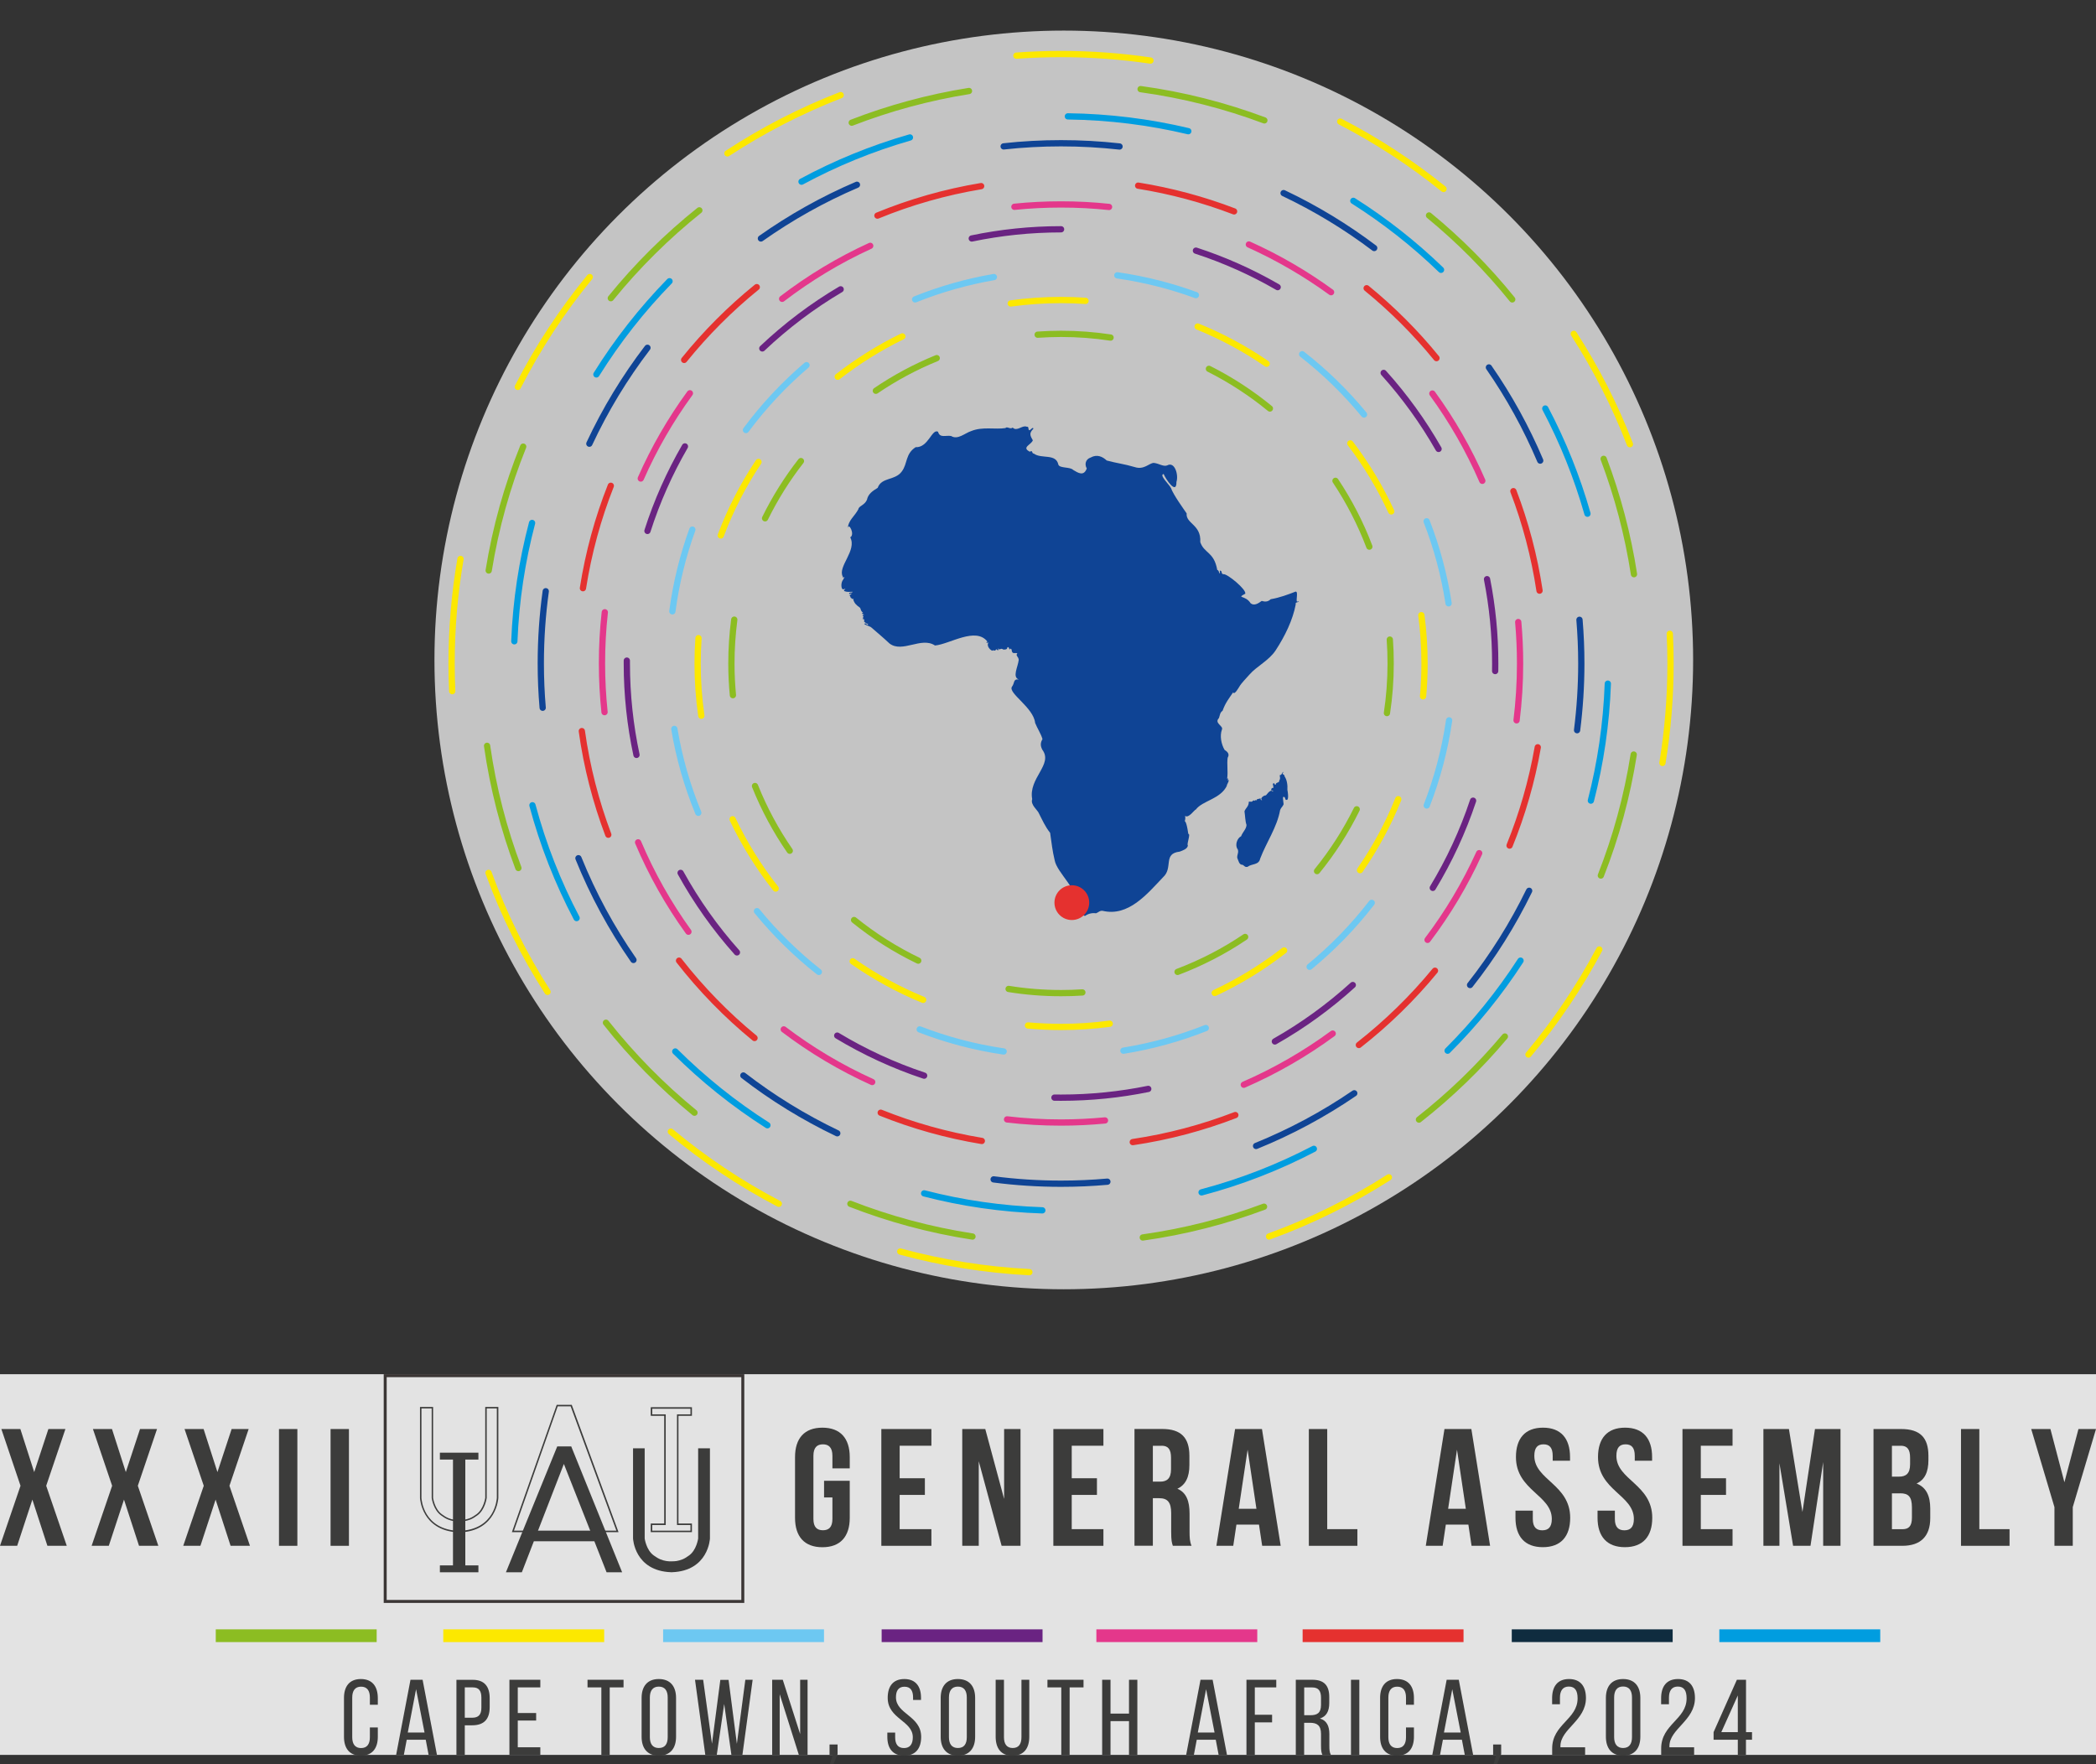 <?xml version="1.0" encoding="utf-8"?>
<!-- Generator: Adobe Illustrator 27.1.1, SVG Export Plug-In . SVG Version: 6.00 Build 0)  -->
<svg version="1.1" id="Calque_1" xmlns="http://www.w3.org/2000/svg" xmlns:xlink="http://www.w3.org/1999/xlink" x="0px" y="0px"
	 viewBox="0 0 401.49 337.96" style="enable-background:new 0 0 401.49 337.96;" xml:space="preserve">
<rect x="0" y="0" width="401.49" height="337.96" fill="#333333" stroke="none"/>
<style type="text/css">
	.st0{opacity:0.71;fill:#FFFFFF;}
	.st1{opacity:0.86;fill:#FFFFFF;}
	.st2{fill:#3C3C3B;}
	.st3{fill:#8CBD22;}
	.st4{fill:#FCE800;}
	.st5{fill:#6DC8F2;}
	.st6{fill:#6A2382;}
	.st7{fill:#E4378B;}
	.st8{fill:#E5312F;}
	.st9{fill:#0F2C3F;}
	.st10{fill:#009DE0;}
	.st11{fill:none;stroke:#FCE800;stroke-width:1.2;stroke-linecap:round;stroke-linejoin:round;stroke-miterlimit:10;}
	.st12{fill:none;stroke:#8CBD22;stroke-width:1.2;stroke-linecap:round;stroke-linejoin:round;stroke-miterlimit:10;}
	.st13{fill:none;stroke:#009DE0;stroke-width:1.2;stroke-linecap:round;stroke-linejoin:round;stroke-miterlimit:10;}
	.st14{fill:none;stroke:#0F4495;stroke-width:1.2;stroke-linecap:round;stroke-linejoin:round;stroke-miterlimit:10;}
	.st15{fill:none;stroke:#E5312F;stroke-width:1.2;stroke-linecap:round;stroke-linejoin:round;stroke-miterlimit:10;}
	.st16{fill:none;stroke:#E4378B;stroke-width:1.2;stroke-linecap:round;stroke-linejoin:round;stroke-miterlimit:10;}
	.st17{fill:none;stroke:#6A2382;stroke-width:1.2;stroke-linecap:round;stroke-linejoin:round;stroke-miterlimit:10;}
	.st18{fill:none;stroke:#6DC8F2;stroke-width:1.2;stroke-linecap:round;stroke-linejoin:round;stroke-miterlimit:10;}
	.st19{fill:#0F4495;}
	.st20{fill:#3B3635;}
</style>
<circle class="st0" cx="203.77" cy="126.41" r="120.55"/>
<rect y="263.23" class="st1" width="401.49" height="72.92"/>
<g>
	<g>
		<path class="st2" d="M69.12,321.62c-2.2,0-3.23,1.44-3.23,3.62v7.44c0,2.18,1.03,3.62,3.23,3.62c2.22,0,3.25-1.44,3.25-3.62v-1.79
			h-1.52v1.87c0,1.29-0.51,2.08-1.69,2.08c-1.15,0-1.69-0.78-1.69-2.08v-7.6c0-1.29,0.53-2.08,1.69-2.08c1.17,0,1.69,0.78,1.69,2.08
			v1.38h1.52v-1.29C72.36,323.06,71.34,321.62,69.12,321.62"/>
	</g>
	<path class="st2" d="M81.55,333.25l0.55,2.9h1.6l-2.75-14.39h-2.32l-2.75,14.39h1.48l0.55-2.9H81.55z M79.7,323.57l1.62,8.3h-3.21
		L79.7,323.57z"/>
	<g>
		<path class="st2" d="M87.43,321.76v14.39h1.6v-5.67h1.42c2.28,0,3.35-1.19,3.35-3.47v-1.73c0-2.18-0.97-3.51-3.23-3.51H87.43z
			 M89.03,329.04v-5.82h1.54c1.17,0,1.64,0.66,1.64,1.97v1.91c0,1.38-0.58,1.93-1.77,1.93H89.03z"/>
	</g>
	<polygon class="st2" points="99.18,328.13 99.18,323.22 103.5,323.22 103.5,321.76 97.58,321.76 97.58,336.15 103.5,336.15 
		103.5,334.69 99.18,334.69 99.18,329.57 102.7,329.57 102.7,328.13 	"/>
	<polygon class="st2" points="116.79,336.15 116.79,323.22 119.44,323.22 119.44,321.76 112.54,321.76 112.54,323.22 115.19,323.22 
		115.19,336.15 	"/>
	<path class="st2" d="M122.9,332.68c0,2.18,1.09,3.62,3.29,3.62c2.22,0,3.31-1.44,3.31-3.62v-7.44c0-2.2-1.09-3.62-3.31-3.62
		c-2.2,0-3.29,1.42-3.29,3.62V332.68z M124.48,325.15c0-1.29,0.55-2.08,1.71-2.08c1.17,0,1.71,0.78,1.71,2.08v7.6
		c0,1.32-0.53,2.08-1.71,2.08c-1.15,0-1.71-0.76-1.71-2.08V325.15z"/>
	<polygon class="st2" points="138.72,326.39 140.1,336.15 142.21,336.15 144.17,321.76 142.77,321.76 141.15,334.03 139.56,321.78 
		137.98,321.78 136.38,334.01 134.69,321.76 133.13,321.76 135.1,336.15 137.3,336.15 	"/>
	<polygon class="st2" points="149.35,324.52 153.02,336.15 154.69,336.15 154.69,321.76 153.27,321.76 153.27,332.16 149.94,321.76 
		147.91,321.76 147.91,336.15 149.35,336.15 	"/>
	<polygon class="st2" points="158.98,337.96 159.64,337.96 160.44,336.01 160.44,334.16 158.9,334.16 158.9,336.15 159.5,336.15 	
		"/>
	<path class="st2" d="M173.23,321.62c-2.16,0-3.19,1.38-3.19,3.6c0,4.05,4.81,4.36,4.81,7.56c0,1.29-0.53,2.06-1.69,2.06
		s-1.69-0.76-1.69-2.06v-0.9h-1.5v0.82c0,2.18,1.03,3.6,3.23,3.6c2.2,0,3.25-1.42,3.25-3.6c0-4.05-4.83-4.36-4.83-7.58
		c0-1.27,0.49-2.03,1.64-2.03c1.15,0,1.64,0.76,1.64,2.06v0.47h1.52v-0.39C176.43,323.04,175.4,321.62,173.23,321.62"/>
	<path class="st2" d="M180.19,332.68c0,2.18,1.09,3.62,3.29,3.62c2.22,0,3.31-1.44,3.31-3.62v-7.44c0-2.2-1.09-3.62-3.31-3.62
		c-2.2,0-3.29,1.42-3.29,3.62V332.68z M181.77,325.15c0-1.29,0.55-2.08,1.71-2.08c1.17,0,1.71,0.78,1.71,2.08v7.6
		c0,1.32-0.53,2.08-1.71,2.08c-1.15,0-1.71-0.76-1.71-2.08V325.15z"/>
	<path class="st2" d="M192.3,321.76h-1.58v10.91c0,2.18,1.01,3.64,3.21,3.64c2.22,0,3.23-1.46,3.23-3.64v-10.91h-1.5v10.99
		c0,1.29-0.51,2.08-1.66,2.08c-1.17,0-1.69-0.78-1.69-2.08V321.76z"/>
	<polygon class="st2" points="204.89,336.15 204.89,323.22 207.55,323.22 207.55,321.76 200.64,321.76 200.64,323.22 203.29,323.22 
		203.29,336.15 	"/>
	<polygon class="st2" points="216.26,329.68 216.26,336.15 217.86,336.15 217.86,321.76 216.26,321.76 216.26,328.24 212.72,328.24 
		212.72,321.76 211.12,321.76 211.12,336.15 212.72,336.15 212.72,329.68 	"/>
	<path class="st2" d="M232.88,333.25l0.55,2.9h1.6l-2.75-14.39h-2.32l-2.75,14.39h1.48l0.55-2.9H232.88z M231.03,323.57l1.62,8.3
		h-3.21L231.03,323.57z"/>
	<polygon class="st2" points="240.36,328.46 240.36,323.22 244.47,323.22 244.47,321.76 238.76,321.76 238.76,336.15 240.36,336.15 
		240.36,329.92 243.67,329.92 243.67,328.46 	"/>
	<path class="st2" d="M248.21,321.76v14.39h1.6V330h1.13c1.34,0,2.1,0.51,2.1,2.14v2.26c0,0.97,0.08,1.34,0.27,1.75h1.62
		c-0.27-0.49-0.29-1.09-0.29-1.73v-2.24c0-1.54-0.49-2.61-1.81-3c1.23-0.39,1.79-1.38,1.79-2.96v-1.17c0-2.14-0.95-3.29-3.21-3.29
		H248.21z M249.82,328.55v-5.32h1.56c1.19,0,1.66,0.68,1.66,1.97v1.38c0,1.56-0.76,1.97-2.03,1.97H249.82z"/>
	<rect x="258.78" y="321.76" class="st2" width="1.6" height="14.39"/>
	<path class="st2" d="M267.59,321.62c-2.2,0-3.23,1.44-3.23,3.62v7.44c0,2.18,1.03,3.62,3.23,3.62c2.22,0,3.25-1.44,3.25-3.62v-1.79
		h-1.52v1.87c0,1.29-0.51,2.08-1.69,2.08c-1.15,0-1.69-0.78-1.69-2.08v-7.6c0-1.29,0.53-2.08,1.69-2.08c1.17,0,1.69,0.78,1.69,2.08
		v1.38h1.52v-1.29C270.84,323.06,269.81,321.62,267.59,321.62"/>
	<path class="st2" d="M280.03,333.25l0.55,2.9h1.6l-2.75-14.39h-2.32l-2.75,14.39h1.48l0.55-2.9H280.03z M278.18,323.57l1.62,8.3
		h-3.21L278.18,323.57z"/>
	<polygon class="st2" points="286.09,337.96 286.75,337.96 287.55,336.01 287.55,334.16 286.01,334.16 286.01,336.15 286.6,336.15 	
		"/>
	<path class="st2" d="M300.54,321.62c-2.22,0-3.23,1.46-3.23,3.66v1.17h1.5v-1.27c0-1.27,0.51-2.12,1.69-2.12
		c1.19,0,1.69,0.78,1.69,2.26c0,4.05-4.87,4.95-4.87,9.6v1.23h6.31v-1.46h-4.73v-0.23c0.02-3.31,4.89-4.87,4.89-9.21
		C303.78,323.06,302.78,321.62,300.54,321.62"/>
	<path class="st2" d="M307.61,332.66c0,2.2,1.09,3.64,3.29,3.64c2.22,0,3.31-1.44,3.31-3.64v-7.42c0-2.2-1.09-3.62-3.31-3.62
		c-2.2,0-3.29,1.42-3.29,3.62V332.66z M309.19,325.15c0-1.32,0.55-2.1,1.71-2.1c1.17,0,1.71,0.78,1.71,2.1v7.6
		c0,1.29-0.53,2.08-1.71,2.08c-1.15,0-1.71-0.78-1.71-2.08V325.15z"/>
	<path class="st2" d="M321.42,321.62c-2.22,0-3.23,1.46-3.23,3.66v1.17h1.5v-1.27c0-1.27,0.51-2.12,1.69-2.12
		c1.19,0,1.69,0.78,1.69,2.26c0,4.05-4.87,4.95-4.87,9.6v1.23h6.31v-1.46h-4.73v-0.23c0.02-3.31,4.89-4.87,4.89-9.21
		C324.66,323.06,323.66,321.62,321.42,321.62"/>
	<path class="st2" d="M335.6,333.25v-1.46h-1.15v-10.03h-1.75l-4.46,10.03v1.46h4.64v2.9h1.56v-2.9H335.6z M332.88,324.76v7.03
		h-3.16L332.88,324.76z"/>
</g>
<g>
	<rect x="41.33" y="312.1" class="st3" width="30.82" height="2.44"/>
	<rect x="84.91" y="312.1" class="st4" width="30.82" height="2.44"/>
	<rect x="127.02" y="312.1" class="st5" width="30.82" height="2.44"/>
	<rect x="168.88" y="312.1" class="st6" width="30.82" height="2.44"/>
	<rect x="210.01" y="312.1" class="st7" width="30.82" height="2.44"/>
	<rect x="249.52" y="312.1" class="st8" width="30.82" height="2.44"/>
	<rect x="289.58" y="312.1" class="st9" width="30.82" height="2.44"/>
	<rect x="329.34" y="312.1" class="st10" width="30.82" height="2.44"/>
</g>
<g>
	<g>
		<path class="st11" d="M194.69,10.66c2.83-0.2,5.68-0.31,8.55-0.31c5.82,0,11.54,0.43,17.13,1.25 M256.72,23.29
			c7.05,3.64,13.67,7.97,19.79,12.91 M301.46,63.95c4.26,6.62,7.88,13.69,10.75,21.14 M319.85,121.4c0.09,1.89,0.14,3.78,0.14,5.69
			c0,6.49-0.53,12.85-1.55,19.05 M306.35,181.88c-3.83,7.19-8.38,13.93-13.57,20.12 M266.04,225.52
			c-7.16,4.57-14.84,8.39-22.95,11.33 M197.18,243.68c-8.52-0.44-16.8-1.79-24.74-3.95 M149.18,230.58
			c-7.39-3.87-14.32-8.51-20.68-13.81 M104.88,189.99c-4.55-7.11-8.36-14.74-11.3-22.79 M86.62,132.39
			c-0.08-1.76-0.12-3.52-0.12-5.3c0-6.83,0.59-13.52,1.71-20.02 M99.19,74.11c3.84-7.52,8.47-14.57,13.78-21.04 M139.34,29.38
			c6.77-4.44,14.04-8.19,21.69-11.16"/>
		<path class="st12" d="M117,57.12c5.03-6.2,10.72-11.84,16.96-16.83 M163.15,23.5c7.16-2.77,14.68-4.83,22.46-6.07 M218.48,17.07
			c8.22,1.13,16.16,3.16,23.71,5.99 M273.73,41.27c5.84,4.8,11.19,10.19,15.94,16.08 M307.18,87.89c2.66,7.05,4.63,14.45,5.81,22.1
			 M312.94,144.53c-1.27,8.05-3.4,15.81-6.3,23.18 M288.26,198.54c-4.92,5.86-10.44,11.19-16.46,15.92 M242.13,231.14
			c-7.4,2.77-15.18,4.77-23.23,5.9 M186.28,236.86c-8.12-1.25-15.95-3.37-23.39-6.27 M133.03,213.14
			c-6.26-5.11-11.95-10.9-16.96-17.24 M99.3,166.27c-2.81-7.45-4.84-15.29-6-23.41 M93.61,109.28c1.33-8.25,3.57-16.2,6.61-23.73"/>
		<path class="st13" d="M153.53,34.8c6.54-3.53,13.49-6.38,20.77-8.47 M204.55,22.29c7.93,0.1,15.66,1.08,23.07,2.84 M259.23,38.47
			c6.05,3.83,11.68,8.26,16.8,13.21 M296,78.25c3.35,6.36,6.08,13.11,8.08,20.15 M307.98,130.95c-0.28,7.71-1.39,15.21-3.25,22.41
			 M291.26,184.01c-4.04,6.24-8.73,12.02-13.97,17.25 M251.67,220.06c-6.77,3.53-13.97,6.35-21.51,8.34 M199.66,231.84
			c-7.79-0.26-15.37-1.37-22.64-3.25 M147,215.54c-6.39-4.07-12.31-8.82-17.65-14.13 M110.45,175.86
			c-3.58-6.8-6.43-14.03-8.46-21.61 M98.52,122.84c0.31-7.81,1.48-15.39,3.4-22.67 M114.24,71.72c4.02-6.45,8.73-12.44,14.01-17.85"
			/>
		<path class="st14" d="M192.25,28.04c3.61-0.4,7.28-0.6,10.99-0.6c3.79,0,7.53,0.21,11.21,0.62 M245.87,36.99
			c6.16,2.92,11.97,6.45,17.36,10.52 M285.2,70.38c3.86,5.56,7.16,11.54,9.83,17.85 M302.55,118.72c0.23,2.76,0.35,5.55,0.35,8.37
			c0,4.33-0.28,8.59-0.81,12.78 M292.91,170.63c-3.13,6.43-6.93,12.48-11.32,18.05 M259.41,209.42c-5.85,4-12.15,7.39-18.81,10.09
			 M212.12,226.35c-2.92,0.26-5.88,0.39-8.87,0.39c-4.38,0-8.69-0.28-12.92-0.83 M160.38,217.08c-6.4-3.06-12.43-6.77-17.99-11.07
			 M121.34,183.88c-4.2-6.04-7.75-12.58-10.54-19.49 M103.95,135.57c-0.24-2.8-0.36-5.62-0.36-8.48c0-4.7,0.32-9.32,0.95-13.84
			 M112.89,84.99c3.05-6.54,6.79-12.69,11.13-18.37 M145.75,45.68c5.72-4.04,11.88-7.5,18.4-10.29"/>
		<path class="st15" d="M188.07,218.55c-6.73-1.11-13.22-2.94-19.37-5.41 M144.53,198.83c-5.35-4.38-10.2-9.36-14.46-14.82
			 M116.52,159.89c-2.39-6.32-4.11-12.96-5.07-19.85 M111.66,112.67c1.07-6.81,2.87-13.38,5.34-19.62 M131.05,68.94
			c4.13-5.12,8.8-9.8,13.91-13.94 M168.07,41.3c6.3-2.59,12.96-4.5,19.87-5.65 M218.01,35.56c6.37,1.02,12.52,2.69,18.38,4.93
			 M261.78,55.21c4.9,4,9.39,8.48,13.38,13.39 M289.89,94.08c2.32,6.07,4.01,12.45,5.01,19.06 M294.56,143.14
			c-1.14,6.54-2.97,12.84-5.4,18.83 M274.87,185.94c-4.32,5.26-9.22,10.03-14.58,14.23 M236.63,213.59
			c-6.25,2.41-12.83,4.17-19.65,5.18"/>
		<path class="st16" d="M167.07,207.26c-6.04-2.73-11.72-6.12-16.94-10.08 M131.87,178.47c-3.82-5.29-7.06-11.03-9.64-17.12
			 M115.8,136.41c-0.32-3.06-0.49-6.17-0.49-9.32c0-3.32,0.18-6.59,0.54-9.81 M122.74,91.66c2.55-5.8,5.72-11.27,9.41-16.33
			 M149.82,57.24c5.2-3.98,10.85-7.4,16.87-10.15 M194.31,39.61c2.94-0.3,5.92-0.45,8.94-0.45c3.1,0,6.17,0.16,9.19,0.48
			 M239.22,46.83c5.58,2.51,10.85,5.58,15.75,9.14 M274.37,75.38c3.77,5.17,6.99,10.78,9.57,16.72 M290.82,119.15
			c0.23,2.61,0.35,5.26,0.35,7.94c0,3.69-0.23,7.32-0.67,10.89 M283.34,163.42c-2.69,5.92-6.01,11.48-9.89,16.61 M255.28,197.98
			c-5.26,3.87-10.97,7.16-17.03,9.8 M211.66,214.62c-2.77,0.26-5.58,0.4-8.41,0.4c-3.5,0-6.95-0.2-10.35-0.6"/>
		<path class="st17" d="M146.02,66.74c4.55-4.31,9.58-8.12,15.01-11.32 M186.14,45.68c5.52-1.15,11.24-1.76,17.11-1.76
			 M229.08,48.01c5.5,1.79,10.74,4.15,15.66,6.99 M265.04,71.43c4.01,4.45,7.54,9.33,10.52,14.56 M284.84,110.94
			c1.03,5.23,1.57,10.63,1.57,16.15c0,0.48,0,0.97-0.01,1.45 M282.17,153.37c-1.96,5.89-4.56,11.48-7.72,16.7 M259.13,188.68
			c-4.55,4.13-9.55,7.76-14.93,10.81 M219.95,208.58c-5.4,1.1-10.98,1.68-16.71,1.68c-0.42,0-0.84,0-1.26-0.01 M177.02,206.04
			c-5.87-1.95-11.44-4.53-16.65-7.67 M141.16,182.43c-4.14-4.64-7.76-9.74-10.79-15.23 M121.92,144.6
			c-1.21-5.65-1.85-11.51-1.85-17.51c0-0.18,0-0.37,0-0.55 M124.02,101.7c1.82-5.69,4.24-11.11,7.18-16.19"/>
		<path class="st18" d="M175.29,57.35c4.8-1.93,9.85-3.37,15.09-4.28 M214.02,52.74c5.21,0.75,10.25,2.03,15.06,3.79 M249.43,67.85
			c4.36,3.4,8.34,7.28,11.85,11.55 M273.27,99.85c1.95,5,3.37,10.26,4.21,15.72 M277.58,137.98c-0.82,5.67-2.28,11.13-4.29,16.31
			 M262.75,172.94c-3.49,4.52-7.48,8.63-11.89,12.25 M230.97,196.92c-5.02,1.99-10.3,3.46-15.78,4.34 M192.25,201.41
			c-5.59-0.82-10.97-2.25-16.08-4.23 M156.85,186.17c-4.36-3.43-8.34-7.34-11.85-11.64 M133.76,155.69
			c-2.1-5.1-3.66-10.48-4.59-16.07 M128.79,117.1c0.72-5.42,2.02-10.66,3.83-15.65 M142.89,82.37c3.39-4.57,7.29-8.74,11.6-12.42"/>
		<path class="st11" d="M193.61,58.13c3.15-0.44,6.37-0.66,9.63-0.66c1.58,0,3.14,0.05,4.69,0.16 M229.41,62.55
			c4.68,1.9,9.11,4.29,13.22,7.12 M258.65,84.93c3.07,4.02,5.7,8.39,7.84,13.03 M272.26,117.84c0.4,3.03,0.61,6.12,0.61,9.25
			c0,2.12-0.09,4.22-0.28,6.29 M267.84,153.09c-1.94,4.82-4.41,9.37-7.33,13.59 M245.97,182.06c-4.09,3.18-8.55,5.92-13.29,8.14
			 M212.57,196.09c-3.05,0.41-6.17,0.62-9.33,0.62c-2.13,0-4.24-0.1-6.33-0.28 M176.83,191.52c-4.79-1.97-9.31-4.45-13.49-7.38
			 M148.58,170.2c-3.22-4.08-5.99-8.52-8.25-13.27 M134.34,137.1c-0.47-3.27-0.71-6.61-0.71-10.01c0-1.63,0.06-3.25,0.17-4.85
			 M138.06,102.57c1.88-4.99,4.31-9.71,7.23-14.08 M160.47,72.16c3.83-2.98,7.97-5.58,12.38-7.72"/>
		<path class="st12" d="M146.55,99.28c1.92-3.9,4.22-7.57,6.87-10.96 M167.77,74.85c3.63-2.47,7.54-4.57,11.66-6.25 M198.76,64.11
			c1.48-0.1,2.98-0.16,4.48-0.16c3.23,0,6.39,0.24,9.49,0.71 M231.57,70.65c4.18,2.1,8.1,4.66,11.68,7.6 M255.81,92.1
			c2.61,3.92,4.8,8.14,6.49,12.61 M266.22,122.51c0.11,1.51,0.16,3.04,0.16,4.58c0,3.23-0.24,6.4-0.71,9.5 M259.88,155.02
			c-2.09,4.24-4.65,8.21-7.6,11.84 M238.51,179.47c-4.01,2.71-8.35,4.96-12.95,6.7 M207.33,190.1c-1.35,0.09-2.71,0.13-4.08,0.13
			c-3.42,0-6.78-0.27-10.05-0.8 M175.89,184.01c-4.4-2.12-8.53-4.74-12.29-7.78 M151.28,162.96c-2.66-3.85-4.9-8-6.66-12.4
			 M140.39,133.16c-0.19-2-0.29-4.02-0.29-6.07c0-2.85,0.19-5.65,0.55-8.4"/>
	</g>
	<g>
		<path class="st19" d="M198.28,138.48c0.41,1.02,1.12,2.08,1.41,3.1c-0.42,0.7-0.42,1.27-0.04,2.02c2.15,2.83-2.7,5.44-1.93,9.48
			c-0.38,1.06,1.03,2.09,1.25,2.65c0.68,1.33,1.24,2.62,2.18,3.8c0.3,2.01,0.42,3.37,0.87,5.24c0.41,2.41,4.93,6,3.66,8.04
			c-0.48,0.41,0.14,0.36,0.21,0.85c0.54,0.15-0.07,1.02,0.33,1.2c0.11-0.93,1.02,0.63,1.65,0.57c0.59-0.42,1.31-0.6,2.07-0.49
			c0.41-0.14,0.74-0.56,1.28-0.47c4.92,1.16,8.47-3.18,11.57-6.44c1.99-1.81-0.09-4.53,3.18-4.9c0.54-0.21,1.46-0.49,1.57-1.16
			c-0.28-0.31,0.59-2.25,0.08-2.24c0.09,0.74-0.27-2.44-0.69-2.43c0.13-0.24,0.15-0.8,0.06-1.03c0.69,0.57,1.82-1.2,2.08-1.21
			c1.25-1.7,4.78-2,5.97-4.62c-0.25,0.14,0.43-0.68,0.3-1.07c-0.5,0.27,0-0.01-0.12-0.27c-0.2,0.01-0.14,0.26-0.15-0.03
			c0.18-1.27-0.09-2.73,0.09-3.93c0.51-0.82-0.27-1.27-0.6-1.51c-0.62-1.08-0.94-2.64-0.51-3.85c0.39-0.74-1.55-1.22-0.56-2.24
			c0.19-0.53,0.19-1.07,0.69-1.38c0.54-1.56,1.31-2.48,2.02-3.53c0.27,0.55,1.02-0.84,1.22-1.14c0.36-0.63,1.29-1.56,1.9-2.26
			c1.39-1.61,3.77-2.71,5.04-4.67c1.77-2.71,3.27-5.78,3.84-8.8c-0.21-0.55,1.01-0.37,0.43-0.57c-0.64,0.47,0.2-1.93-0.46-1.87
			c-1.34,0.53-3.08,1.18-4.77,1.46c-0.53,0.52-1.08,0.52-1.72,0.33c-0.59,0.42-1.41,1.02-2.12,0.45c-1.02-1.63-2.83-0.88-1.03-1.83
			c0.28-0.77-3.46-3.87-4.17-3.74c-0.48-0.03-0.26-0.51-0.48-0.61c-0.45-0.32-0.03,0.35-0.26,0.49c-0.13-0.2-0.15-0.64-0.46-0.7
			c-0.61-3.51-2.51-3.14-3.25-5.33c0.21-3.38-2.79-3.5-2.61-5.5c-0.64-0.94-2.58-3.61-3-4.86c-0.31-0.65-2.36-2.53-1.4-2.68
			c0.35,0.9,2.48,4.13,2.45,1.51c0.44-1.34-0.33-3.98-1.78-3.16c-0.74,0.29-1.58-0.39-2.57-0.48c-0.85,0.02-1.88,1.39-3.64,0.8
			c-1.98-0.59-3.51-0.75-5.37-1.26c-0.78-0.74-1.86-1.25-3.07-0.57c-0.98,0.32-1.21,1.3-0.75,2.09c-0.57,1.59-1.69,0.83-2.6,0.29
			c-0.57-0.63-2.6-0.28-2.84-1.02c-0.46-2.19-3.25-1.04-4.69-2.11c-0.49-0.01-0.14-0.75-0.78-0.36c-1.66-0.85,0.28-1.32,0.58-2.19
			c-0.6-1.03-0.69-1.38,0.11-2.22c-0.06-0.44-0.55,0.26-0.77,0.3c-0.38-0.18,0.06-0.72-0.56-0.69c-0.79-0.34-1.86,1.01-2.64,0.17
			c-0.44,0.42-1.11-0.31-1.38,0.1c-2.08,0.31-4.36-0.32-6.56,0.57c-1.2,0.38-2.59,1.75-3.85,0.95c-1.04-0.19-2.16,0.46-2.51-0.82
			c-1.18-0.64-1.85,3.08-4.29,2.96c-2,1.29-1.51,3.13-2.65,4.65c-1.26,1.77-3.89,1.06-4.62,3.14c-0.94,0.58-1.82,1.13-2.06,2.3
			c-0.46,1.04-1.58,1.19-1.63,1.77c-0.7,1.37-1.99,2.16-2.02,3.71c0.11-1.32,1.43,1.18,0.45,1.7c1.34,2.51-2.45,5.61-1.43,7.51
			c0,0.28,0.17,0.23,0.31,0.07c0.03,0.35-0.2,0.17-0.19,0.49c-0.57,0.51-0.5,2.27,0.19,1.82c0.53-0.08-0.15,0.08-0.06,0.39
			c0.58,0.24,0.97,0.16,1.66,0.15c-0.14,0.28-0.64-0.01-0.71,0.37c0.3,0.14-0.04,0.11,0.41-0.08c0.33,0.12-0.79,0.58-0.28,0.44
			c0.15-0.07,0.07,0.55,0.38,0.49c-0.1,0.31,0.76-0.01,0.29,0.21c0.19,0.77,0.66,1.17,1.25,1.58c0.25,0.22,0.11,0.49,0.47,0.85
			c0.44,0.13-0.11,0.08-0.01,0.27c0.11,0.2,0.27,0.1,0.38,0.28c-0.8,0.03,0.24,0.3-0.27,0.48c0.4,0.2-0.16,0.14,0,0.35
			c0.34-0.12,0.33,0.25,0.25,0.45c0.31,0.29,0.48,0.41,0.83,0.5c-0.25,0.21-0.24,0.22-0.44-0.12c-1.13-0.02,0.9,0.6,0.96,0.72
			c1.11,0.96,2.43,2.07,3.54,3.12c2.47,1.88,6.1-1.37,8.71,0.38c2.83-0.26,7.83-3.65,10.05-0.73c-0.54,0.17,0.07,0.32,0.33,0.1
			c-0.65,0.38-0.02,1.4,0.58,1.63c0.44-0.25,0.2,0.13,0.63-0.09c0.31-0.4-0.02-0.12,0.53,0.02c-0.02-0.26-0.01-0.68,0.08-0.23
			c0.21,0.18,0.46-0.28,0.87,0.07c1.13,0.08,0.55-0.55,0.97-0.45c0.25,0.19,0.03,0.25,0.33,0.47c-0.06-0.27,0.15-0.22,0.3-0.03
			c0.06,1.11,0.75,0.49,1.11,0.76c-0.42,0.42,0.2,0.56,0.26,1.23c-0.17,1.42-1.27,3.27,0,3.76c-1.1-0.16-0.75,0.69-1.29,1.37
			C192.99,132.74,197.99,135.52,198.28,138.48"/>
		<path class="st19" d="M242.61,152.21c0.3-0.39,0.93-1.1,1.19-0.55c0.23-0.35-0.4-0.12-0.31-0.43c0.23-0.75,0.63,0.3,0.32-1.05
			c0.31-0.48,0.29,0.24,0.55,0.14c-0.06-0.52,0.81-0.32,0.67-0.82c0.28-0.29,0.13-0.67,0.1-1.02c0.36,0.03,0.47-0.44,0.62-0.64
			c0.1,0.11,0.02,0.24-0.08,0.32c0.06,0.24,0.45,0.24,0.38,0.54c0.46,0.64,0.62,1.68,0.55,2.59c0.03,0.11,0.47,2.51-0.41,1.81
			c0.06-0.38-0.45-0.74-0.44-0.19c0.03,0.47,0.08,0.63,0.13,1.14c-0.18,0.49-0.47,0.58-0.67,1.11c-0.58,3.28-2.6,6.12-3.82,9.3
			c-0.26,1.29-1.58,0.93-2.42,1.58c-0.55,0.12-0.58-0.22-0.96-0.39c-0.68,0.05-0.8-0.88-1.02-1.35c-0.03-0.66,0.33-0.98,0.1-1.61
			c-0.6-0.75-0.12-2.16,0.65-2.51c0.27-0.78,1-1.36,1.03-2.16c-0.25-0.72-0.25-1.7-0.39-2.62c0.24-0.66,0.84-0.92,0.83-1.83
			c-0.01-0.06,0.53,0.06,0.64-0.04c0.2-0.18,0.29-0.32,0.49-0.11c0.08-0.38,0.45,0.13,0.46-0.37c0.08,0.06,0.57-0.11,0.67-0.13
			c-0.04,0.2,0.07,0.43,0.29,0.32c-0.52-0.31,0.39-0.94,0.73-0.89L242.61,152.21z"/>
		<path class="st8" d="M208.64,172.9c0,1.84-1.49,3.33-3.33,3.33c-1.84,0-3.33-1.49-3.33-3.33c0-1.84,1.49-3.33,3.33-3.33
			C207.15,169.57,208.64,171.06,208.64,172.9"/>
	</g>
</g>
<g>
	<path class="st2" d="M124.94,293.2h7.32v-1.08h-2.58v-21.2h2.58v-1.08h-7.32v1.08h2.58v21.2h-2.58V293.2z M132.54,293.48h-7.89
		v-1.65h2.58V271.2h-2.58v-1.65h7.89v1.65h-2.58v20.63h2.58V293.48z"/>
	<path class="st2" d="M80.73,269.78v17.14c0.01,0.24,0.34,6.08,7.16,6.32l0.09,0l0.03,0c6.81-0.24,7.14-6.08,7.16-6.33v-17.13h-1.94
		v17.14c-0.01,0.11-0.32,2.29-1.79,3.35c-0.39,0.28-0.84,0.59-1.34,0.79c-0.36,0.14-0.73,0.24-1.16,0.32
		c-0.33,0.05-0.71,0.05-0.92,0.05l-0.11,0c-0.22,0-0.6,0.01-0.93-0.05c-0.43-0.07-0.8-0.17-1.16-0.32c-0.5-0.2-0.95-0.51-1.34-0.79
		c-1.47-1.06-1.78-3.24-1.79-3.33l0-17.16H80.73z M88.02,293.54l-0.05,0l-0.02-0.14l-0.02,0.14c-0.02,0-0.03,0-0.05,0l-0.14-0.02
		c-3.6-0.17-5.39-1.93-6.26-3.39c-0.95-1.6-1.03-3.14-1.03-3.21V269.5h2.51v17.43c0,0,0.3,2.14,1.67,3.12
		c0.37,0.27,0.81,0.57,1.28,0.76c0.34,0.14,0.69,0.23,1.11,0.3c0.3,0.05,0.67,0.04,0.87,0.04c0,0,0.12,0,0.15,0
		c0.18,0,0.55,0,0.85-0.04c0.41-0.07,0.76-0.16,1.11-0.3c0.47-0.19,0.91-0.49,1.28-0.76c1.37-0.99,1.67-3.12,1.67-3.14l0-17.41h2.51
		v17.43c0,0.07-0.35,6.27-7.29,6.6v0.01L88.02,293.54z"/>
	<path class="st2" d="M98.45,293.2h19.62l-8.76-23.82h-2.48L98.45,293.2z M118.48,293.48H98.05l0.07-0.19l8.52-24.2h2.88l0.03,0.09
		L118.48,293.48z"/>
	<polygon class="st2" points="91.64,279.58 91.64,278.26 84.26,278.26 84.26,279.58 86.77,279.58 86.77,299.85 84.26,299.85 
		84.26,301.17 91.64,301.17 91.64,299.85 89.13,299.85 89.13,279.58 	"/>
	<path class="st2" d="M103,293.34l5.01-12.92l5.1,12.92H103z M116.19,301.17h2.98l-9.75-24.11h-2.68l-9.83,24.11h3.05l2.3-5.94
		h11.59L116.19,301.17z"/>
	<path class="st2" d="M133.73,277.42v17.28c0,0-0.29,2.2-1.73,3.24c-0.41,0.29-0.84,0.59-1.31,0.77c-0.38,0.15-0.74,0.24-1.13,0.31
		c-0.32,0.05-0.7,0.05-0.89,0.05c-0.01,0-0.03,0-0.06,0s-0.05,0-0.06,0c-0.2,0-0.58,0.01-0.89-0.05c-0.4-0.07-0.76-0.16-1.13-0.31
		c-0.47-0.19-0.9-0.48-1.31-0.77c-1.44-1.03-1.73-3.24-1.73-3.24v-17.28h-2.23v17.28c0,0,0.26,6.21,7.3,6.46v0.01
		c0.02,0,0.04,0,0.07-0.01c0.02,0,0.04,0,0.07,0.01v-0.01c7.03-0.25,7.29-6.46,7.29-6.46v-17.28H133.73z"/>
	<polygon class="st2" points="9.27,273.73 6.55,281.98 3.9,273.73 0.26,273.73 3.93,284.6 0,296.1 3.29,296.1 6.2,287.25 
		9.08,296.1 12.79,296.1 8.85,284.6 12.53,273.73 	"/>
	<polygon class="st2" points="26.82,273.73 24.1,281.98 21.45,273.73 17.8,273.73 21.48,284.6 17.55,296.1 20.84,296.1 
		23.75,287.25 26.63,296.1 30.33,296.1 26.4,284.6 30.08,273.73 	"/>
	<polygon class="st2" points="44.37,273.73 41.65,281.98 39,273.73 35.35,273.73 39.03,284.6 35.1,296.1 38.39,296.1 41.3,287.25 
		44.17,296.1 47.88,296.1 43.95,284.6 47.63,273.73 	"/>
	<rect x="53.44" y="273.73" class="st2" width="3.52" height="22.37"/>
	<rect x="63.32" y="273.73" class="st2" width="3.52" height="22.37"/>
	<path class="st2" d="M157.85,286.83h1.6v4.12c0,1.6-0.7,2.17-1.82,2.17s-1.82-0.58-1.82-2.17v-12.08c0-1.6,0.7-2.21,1.82-2.21
		s1.82,0.61,1.82,2.21v2.4h3.32v-2.17c0-3.58-1.79-5.63-5.24-5.63c-3.45,0-5.24,2.05-5.24,5.63v11.64c0,3.58,1.79,5.63,5.24,5.63
		c3.45,0,5.24-2.05,5.24-5.63v-7.1h-4.92V286.83z"/>
	<polygon class="st2" points="172.33,276.93 178.41,276.93 178.41,273.73 168.82,273.73 168.82,296.1 178.41,296.1 178.41,292.91 
		172.33,292.91 172.33,286.35 177.16,286.35 177.16,283.16 172.33,283.16 	"/>
	<polygon class="st2" points="191.86,296.1 195.48,296.1 195.48,273.73 192.34,273.73 192.34,287.12 188.73,273.73 184.32,273.73 
		184.32,296.1 187.48,296.1 187.48,279.9 	"/>
	<polygon class="st2" points="205.29,276.93 211.36,276.93 211.36,273.73 201.77,273.73 201.77,296.1 211.36,296.1 211.36,292.91 
		205.29,292.91 205.29,286.35 210.12,286.35 210.12,283.16 205.29,283.16 	"/>
	<path class="st2" d="M228.24,296.1c-0.35-0.83-0.38-1.63-0.38-2.72v-3.45c0-2.33-0.58-4.03-2.33-4.76c1.57-0.74,2.3-2.24,2.3-4.54
		v-1.76c0-3.45-1.57-5.15-5.21-5.15h-5.31v22.37h3.52v-9.11h1.21c1.6,0,2.3,0.77,2.3,2.85v3.52c0,1.82,0.13,2.17,0.32,2.75H228.24z
		 M222.52,276.93c1.25,0,1.79,0.7,1.79,2.3v2.21c0,1.79-0.8,2.37-2.11,2.37h-1.37v-6.87H222.52z"/>
	<path class="st2" d="M241.73,273.73h-5.15L233,296.1h3.23l0.61-4.06h4.32l0.61,4.06h3.55L241.73,273.73z M238.98,277.69l1.69,11.32
		h-3.39L238.98,277.69z"/>
	<polygon class="st2" points="250.71,296.1 260.01,296.1 260.01,292.91 254.23,292.91 254.23,273.73 250.71,273.73 	"/>
	<path class="st2" d="M281.84,273.73h-5.15l-3.58,22.37h3.23l0.61-4.06h4.32l0.61,4.06h3.55L281.84,273.73z M279.09,277.69
		l1.69,11.32h-3.39L279.09,277.69z"/>
	<path class="st2" d="M290.38,279.1c0,6.39,6.87,7.26,6.87,11.86c0,1.6-0.7,2.17-1.82,2.17c-1.12,0-1.82-0.58-1.82-2.17v-1.6h-3.32
		v1.37c0,3.58,1.79,5.63,5.24,5.63c3.45,0,5.24-2.05,5.24-5.63c0-6.39-6.87-7.26-6.87-11.86c0-1.6,0.64-2.21,1.76-2.21
		c1.12,0,1.76,0.61,1.76,2.21v0.93h3.32v-0.7c0-3.58-1.76-5.63-5.18-5.63C292.14,273.47,290.38,275.52,290.38,279.1"/>
	<path class="st2" d="M306.1,279.1c0,6.39,6.87,7.26,6.87,11.86c0,1.6-0.7,2.17-1.82,2.17c-1.12,0-1.82-0.58-1.82-2.17v-1.6h-3.32
		v1.37c0,3.58,1.79,5.63,5.24,5.63c3.45,0,5.24-2.05,5.24-5.63c0-6.39-6.87-7.26-6.87-11.86c0-1.6,0.64-2.21,1.76-2.21
		c1.12,0,1.76,0.61,1.76,2.21v0.93h3.32v-0.7c0-3.58-1.76-5.63-5.18-5.63C307.86,273.47,306.1,275.52,306.1,279.1"/>
	<polygon class="st2" points="325.79,276.93 331.87,276.93 331.87,273.73 322.28,273.73 322.28,296.1 331.87,296.1 331.87,292.91 
		325.79,292.91 325.79,286.35 330.62,286.35 330.62,283.16 325.79,283.16 	"/>
	<polygon class="st2" points="342.67,273.73 337.78,273.73 337.78,296.1 340.85,296.1 340.85,280.28 343.47,296.1 346.8,296.1 
		349.23,280.06 349.23,296.1 352.55,296.1 352.55,273.73 347.66,273.73 345.26,289.62 	"/>
	<path class="st2" d="M364.18,273.73h-5.31v22.37h5.53c3.52,0,5.34-1.85,5.34-5.31v-1.82c0-2.37-0.73-4.06-2.62-4.8
		c1.57-0.73,2.27-2.2,2.27-4.51v-0.8C369.39,275.42,367.83,273.73,364.18,273.73 M363.96,286.04c1.6,0,2.27,0.64,2.27,2.72v1.95
		c0,1.66-0.64,2.21-1.82,2.21h-2.01v-6.87H363.96z M364.09,276.93c1.25,0,1.79,0.7,1.79,2.3v1.25c0,1.79-0.8,2.37-2.11,2.37h-1.37
		v-5.91H364.09z"/>
	<polygon class="st2" points="375.63,296.1 384.93,296.1 384.93,292.91 379.14,292.91 379.14,273.73 375.63,273.73 	"/>
	<polygon class="st2" points="393.53,296.1 397.04,296.1 397.04,288.69 401.49,273.73 398.13,273.73 395.44,283.93 392.76,273.73 
		389.08,273.73 393.53,288.69 	"/>
	<path class="st20" d="M74.07,306.47H142V263.8H74.07V306.47z M142.57,307.04H73.5v-43.81h69.07V307.04z"/>
</g>
</svg>
